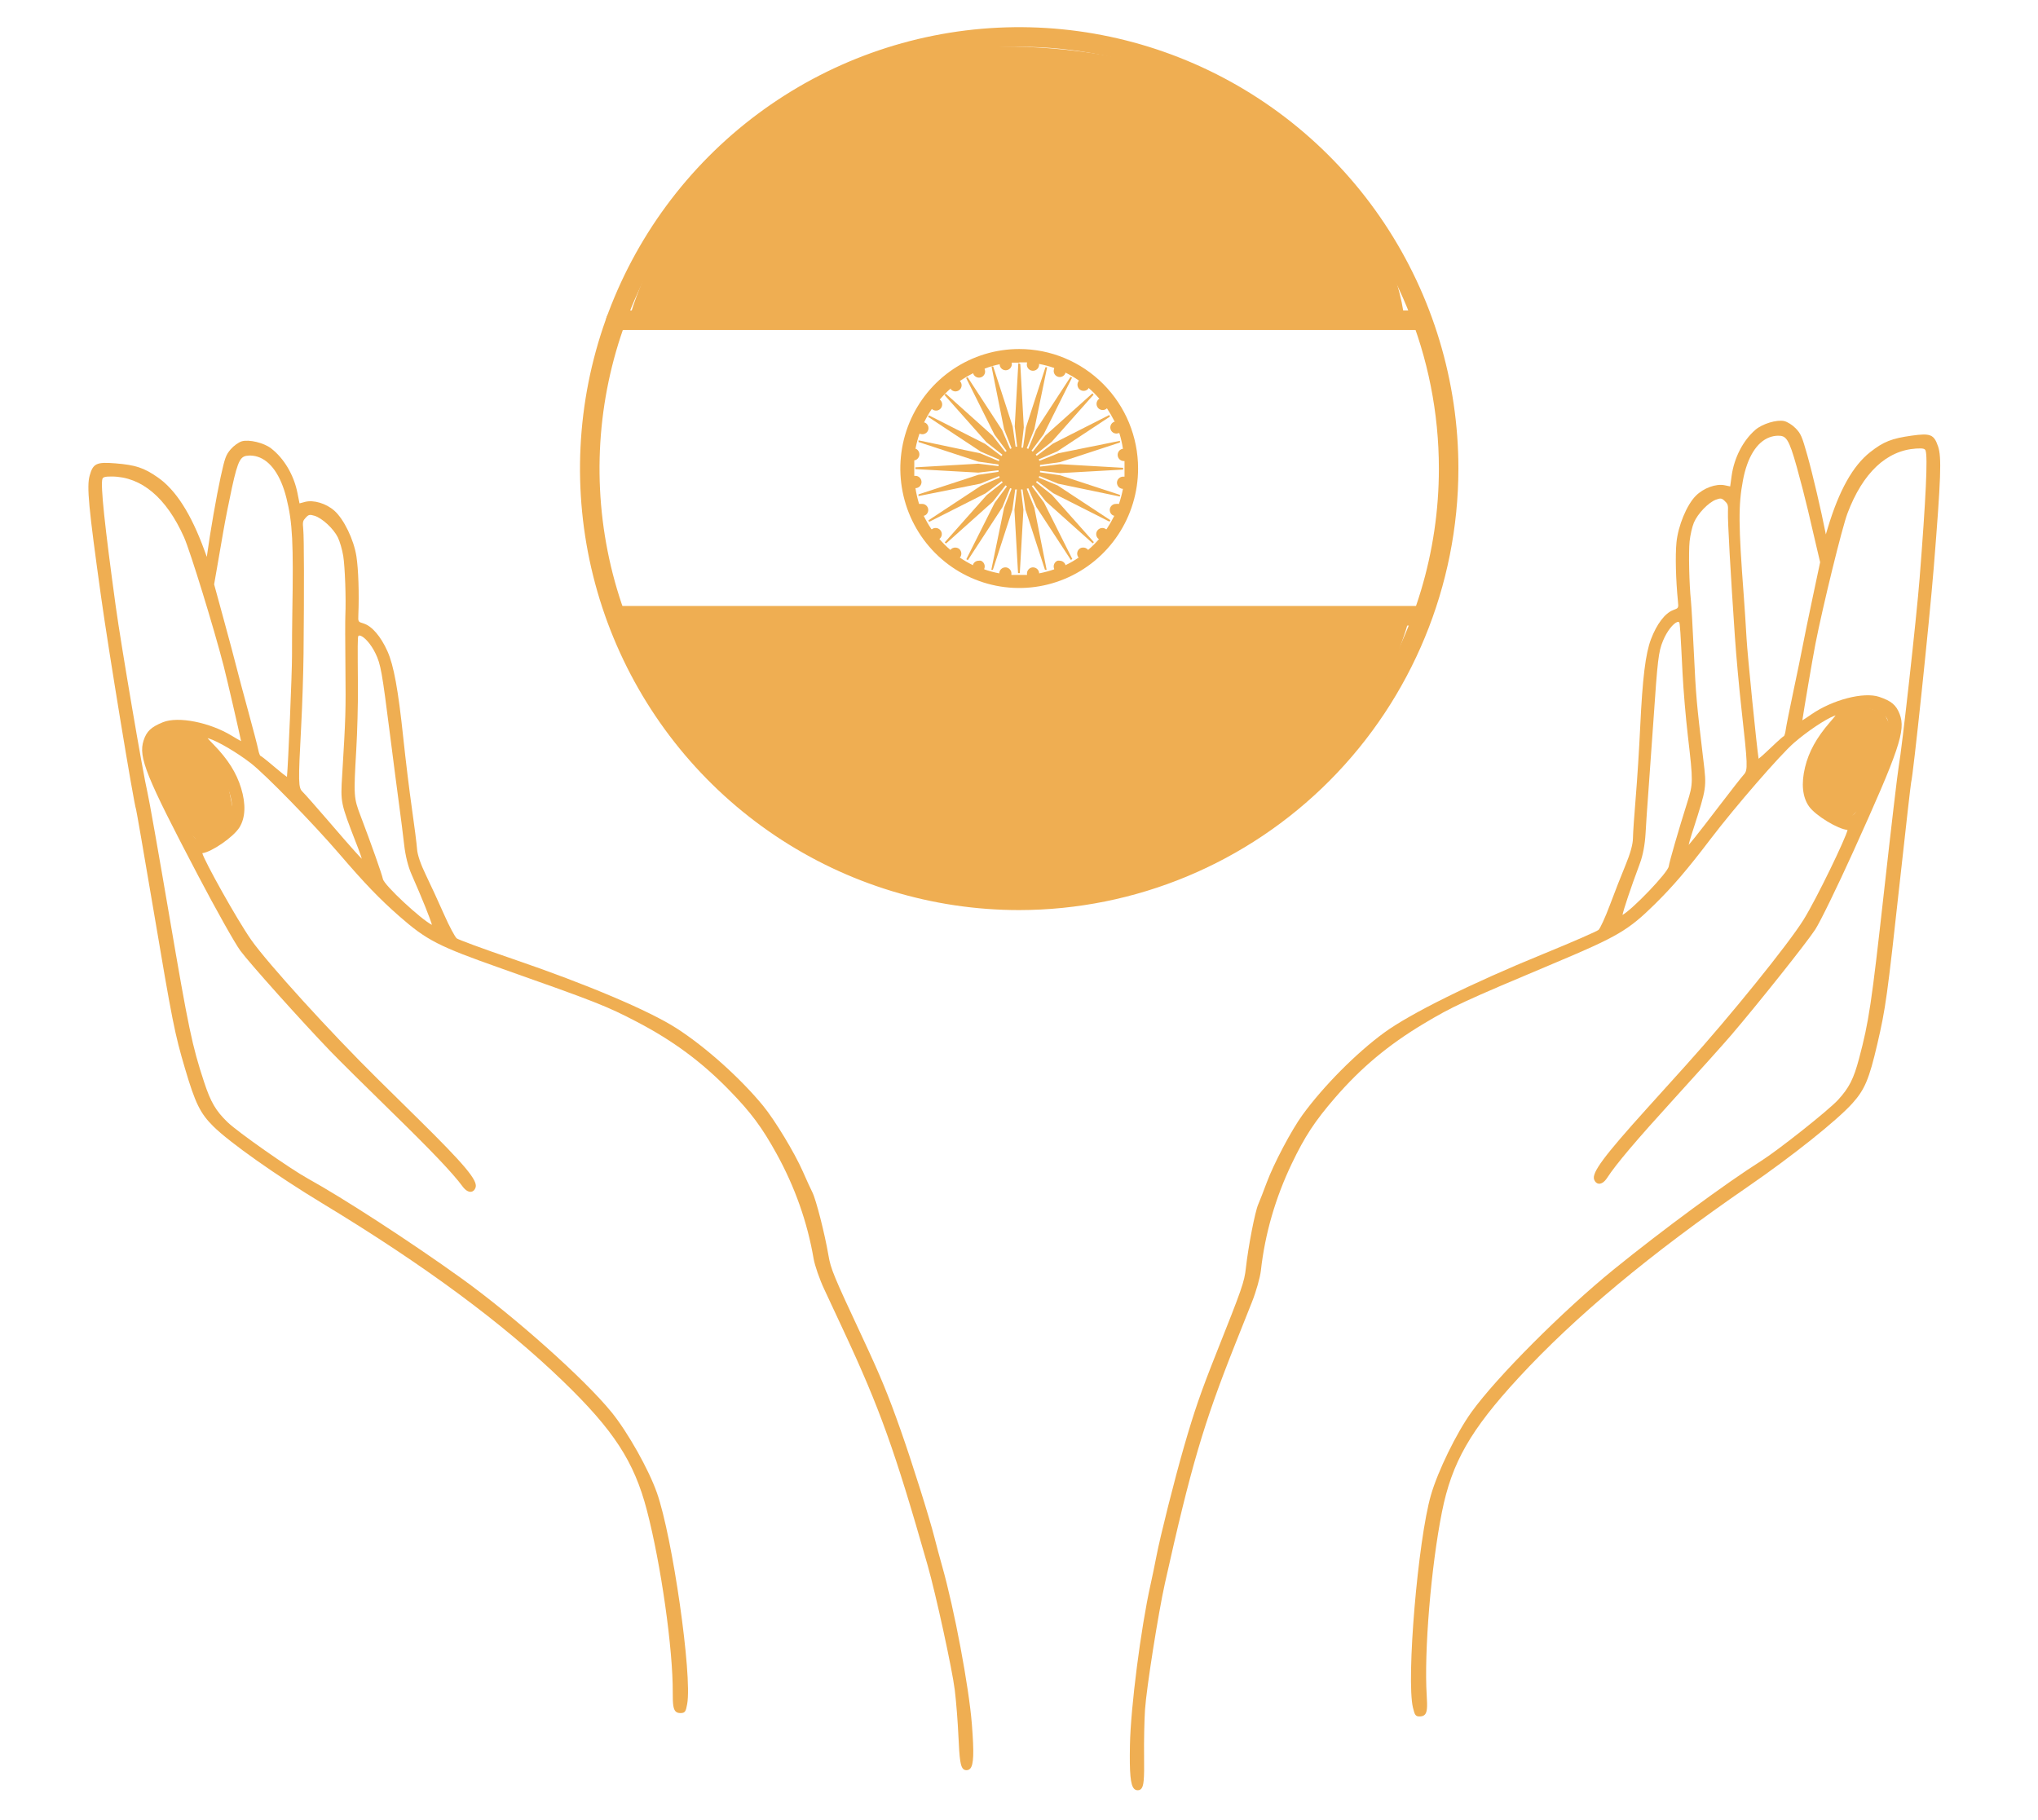 <svg xmlns="http://www.w3.org/2000/svg" fill="none" viewBox="0 0 150 134" height="134" width="150">
<path fill="#EFAE52" d="M140.711 32.069C139.228 32.276 138.627 32.514 137.647 33.285C136.378 34.283 135.359 36.102 134.534 38.843L134.384 39.34L134.355 39.191C134.048 37.611 133.403 34.862 133.029 33.536C132.628 32.116 132.547 31.929 132.166 31.533C131.933 31.291 131.554 31.051 131.321 30.998C130.78 30.874 129.708 31.198 129.2 31.64C128.289 32.43 127.635 33.699 127.45 35.035L127.344 35.807L126.936 35.723C126.301 35.593 125.391 35.923 124.818 36.494C124.149 37.161 123.509 38.708 123.39 39.942C123.298 40.907 123.342 42.68 123.498 44.254C123.549 44.764 123.549 44.764 123.147 44.913C122.55 45.135 121.94 45.935 121.516 47.053C121.112 48.115 120.89 49.931 120.721 53.525C120.648 55.097 120.5 57.421 120.392 58.707C120.283 59.995 120.191 61.348 120.187 61.723C120.182 62.153 119.989 62.846 119.644 63.678C119.346 64.394 118.828 65.717 118.489 66.628C118.132 67.586 117.763 68.36 117.656 68.454C117.544 68.552 115.876 69.291 113.567 70.234C108.295 72.388 103.816 74.605 101.88 76.018C99.835 77.511 97.418 79.944 95.868 82.072C95.058 83.184 93.748 85.664 93.224 87.078C93.001 87.68 92.725 88.389 92.608 88.66C92.368 89.21 91.876 91.754 91.698 93.354C91.584 94.375 91.422 94.842 89.527 99.603C88.392 102.455 87.902 103.873 87.143 106.503C86.443 108.932 85.399 113.079 85.113 114.569C85.003 115.145 84.808 116.089 84.677 116.672C83.968 119.86 83.218 125.696 83.166 128.453C83.125 130.559 83.205 131.402 83.47 131.678C83.54 131.75 83.625 131.788 83.724 131.789C83.834 131.791 83.919 131.76 83.985 131.694C84.183 131.496 84.229 131 84.206 129.283C84.191 128.198 84.223 126.655 84.276 125.843C84.379 124.285 85.255 118.729 85.74 116.554C87.658 107.956 88.576 104.833 90.907 98.963C91.296 97.983 91.858 96.569 92.156 95.824C92.451 95.083 92.748 94.034 92.803 93.533C93.104 90.832 93.87 88.181 95.081 85.652C96.038 83.653 96.781 82.523 98.262 80.811C100.176 78.598 102.182 76.921 104.767 75.371C106.93 74.076 107.659 73.738 114.522 70.852C119.043 68.952 119.855 68.474 121.772 66.587C123.142 65.238 124.185 64.018 125.908 61.754C127.691 59.41 131.009 55.584 132.03 54.694C132.995 53.852 134.36 52.938 135.008 52.697C135.03 52.688 135.068 52.674 135.105 52.661C135.018 52.78 134.837 52.99 134.672 53.181C133.695 54.315 133.134 55.331 132.855 56.478C132.562 57.681 132.662 58.679 133.146 59.364C133.626 60.042 135.292 61.05 135.983 61.095C135.867 61.673 133.734 66.106 132.753 67.692C131.639 69.489 127.343 74.808 124.078 78.429L121.227 81.589C118.056 85.103 117.145 86.328 117.33 86.831C117.397 87.013 117.516 87.121 117.663 87.139C117.869 87.162 118.094 87.007 118.285 86.713C118.957 85.682 120.4 83.977 123.265 80.831C125.025 78.899 126.887 76.824 127.416 76.205C129.452 73.822 132.981 69.384 133.607 68.422C133.969 67.866 135.219 65.302 136.395 62.706C139.8 55.183 140.28 53.761 139.817 52.564C139.559 51.897 139.207 51.602 138.313 51.3C137.175 50.916 134.886 51.507 133.317 52.591C133.005 52.808 132.779 52.954 132.655 53.029C132.764 52.279 133.405 48.492 133.615 47.417C134.167 44.603 135.578 38.848 135.975 37.795C137.1 34.815 138.844 33.164 141.021 33.021C141.56 32.985 141.678 33.039 141.725 33.167C141.893 33.625 141.754 36.617 141.286 42.586C141.064 45.416 139.987 55.113 139.749 56.42C139.668 56.867 139.185 60.977 138.673 65.581C137.745 73.923 137.556 75.193 136.83 77.925C136.432 79.426 136.098 80.081 135.277 80.975C134.585 81.73 130.882 84.668 129.617 85.466C127.097 87.055 122.345 90.555 118.797 93.432C115.044 96.477 110.137 101.396 108.298 103.959C107.192 105.501 105.828 108.296 105.318 110.064C104.361 113.384 103.496 123.619 103.996 125.711C104.127 126.257 104.187 126.373 104.524 126.356C104.602 126.351 104.668 126.34 104.723 126.319C104.785 126.296 104.836 126.261 104.879 126.213C105.035 126.037 105.066 125.701 105.01 124.834C104.802 121.643 105.326 115.314 106.133 111.288C106.858 107.666 108.225 105.275 111.753 101.444C115.923 96.919 121.456 92.306 128.67 87.341C131.912 85.11 135.209 82.478 136.34 81.221C137.248 80.211 137.573 79.439 138.17 76.873C138.787 74.223 138.897 73.433 139.842 64.806C140.298 60.642 140.635 57.719 140.661 57.605C140.809 57.131 142.008 45.746 142.327 41.785C142.86 35.155 142.914 33.655 142.646 32.865C142.344 31.98 142.091 31.876 140.711 32.069ZM124.52 61.383L124.632 61.035C125.613 57.979 125.613 57.979 125.374 55.978L125.346 55.751C124.866 51.711 124.827 51.28 124.673 48.072C124.589 46.295 124.492 44.58 124.457 44.249C124.327 43.009 124.274 40.669 124.357 39.855C124.405 39.392 124.547 38.771 124.674 38.471C124.955 37.809 125.742 36.99 126.292 36.785C126.639 36.656 126.724 36.669 126.943 36.881C127.172 37.102 127.204 37.17 127.18 37.725C127.155 38.344 127.371 42.202 127.693 46.901C127.789 48.292 128.002 50.638 128.169 52.131C128.642 56.371 128.654 56.691 128.348 57.022C128.191 57.194 127.438 58.154 126.668 59.163C126.105 59.9 124.722 61.716 124.287 62.197C124.324 62.035 124.4 61.757 124.52 61.383ZM123.84 49.593C123.901 50.798 124.075 52.853 124.23 54.174C124.625 57.58 124.625 57.672 124.18 59.087C123.543 61.107 122.87 63.43 122.823 63.775C122.76 64.234 120.191 66.912 119.417 67.356C119.498 66.956 119.986 65.471 120.698 63.562C120.922 62.963 121.07 62.172 121.117 61.333C121.155 60.635 121.243 59.333 121.312 58.431C121.38 57.556 121.548 55.191 121.687 53.16C122.005 48.492 122.066 47.989 122.4 47.17C122.702 46.435 123.161 45.897 123.433 45.796C123.442 45.793 123.451 45.789 123.461 45.787C123.513 45.773 123.553 45.777 123.584 45.801C123.65 45.852 123.685 46.508 123.84 49.593ZM132.245 34.376C132.515 35.343 132.887 36.784 133.074 37.586C133.261 38.391 133.536 39.567 133.69 40.222L133.965 41.388L133.414 43.986C133.11 45.42 132.781 47.021 132.681 47.557C132.581 48.087 132.268 49.613 131.996 50.889C131.718 52.197 131.464 53.475 131.43 53.738C131.398 53.993 131.328 54.166 131.305 54.185C131.18 54.232 130.3 55.078 130.262 55.114C129.85 55.511 129.563 55.76 129.436 55.855C129.297 54.975 128.611 48.16 128.547 46.971C128.499 46.103 128.409 44.723 128.347 43.897C127.949 38.637 127.938 37.202 128.283 35.363C128.603 33.657 129.3 32.543 130.237 32.194C130.434 32.12 130.642 32.08 130.859 32.076C131.459 32.066 131.658 32.277 132.245 34.376ZM135.35 53.739C135.957 53.032 136.799 52.327 137.267 52.135L137.268 52.135C137.344 52.106 137.709 52.182 138.14 52.37C139.094 52.786 139.195 52.981 138.65 55.044C138.41 55.955 136.968 59.238 136.537 59.856C136.452 59.976 136.323 60.049 136.151 60.068C135.638 60.126 134.829 59.721 134.041 59.012C133.092 58.155 133.715 55.643 135.35 53.739Z"></path>
<path fill="#EFAE52" d="M8.484 34.109C9.976 34.229 10.59 34.431 11.613 35.143C12.938 36.065 14.061 37.821 15.044 40.509L15.222 40.996L15.242 40.846C15.457 39.25 15.941 36.469 16.238 35.122C16.555 33.681 16.625 33.49 16.982 33.072C17.201 32.816 17.566 32.555 17.795 32.488C18.328 32.333 19.416 32.594 19.95 33.005C20.905 33.74 21.632 34.968 21.893 36.291L22.045 37.056L22.447 36.948C23.074 36.781 24.001 37.057 24.607 37.593C25.313 38.219 26.042 39.727 26.232 40.952C26.38 41.91 26.439 43.682 26.375 45.262C26.354 45.774 26.354 45.774 26.763 45.899C27.372 46.086 28.028 46.849 28.516 47.939C28.981 48.977 29.309 50.776 29.686 54.354C29.851 55.919 30.133 58.231 30.316 59.508C30.5 60.788 30.67 62.133 30.696 62.507C30.726 62.935 30.959 63.616 31.352 64.427C31.69 65.123 32.285 66.414 32.676 67.303C33.088 68.239 33.502 68.99 33.614 69.078C33.731 69.169 35.44 69.809 37.799 70.614C43.188 72.455 47.788 74.404 49.802 75.702C51.931 77.072 54.485 79.359 56.156 81.392C57.03 82.455 58.481 84.854 59.087 86.234C59.344 86.823 59.661 87.514 59.794 87.777C60.065 88.313 60.705 90.824 60.975 92.41C61.148 93.423 61.337 93.879 63.506 98.521C64.804 101.301 65.376 102.688 66.286 105.269C67.127 107.652 68.41 111.731 68.782 113.202C68.925 113.771 69.175 114.702 69.339 115.276C70.233 118.416 71.32 124.199 71.533 126.948C71.697 129.048 71.665 129.894 71.417 130.185C71.351 130.261 71.269 130.304 71.17 130.311C71.06 130.319 70.973 130.294 70.904 130.232C70.694 130.045 70.62 129.553 70.543 127.838C70.495 126.753 70.373 125.215 70.273 124.407C70.08 122.858 68.882 117.363 68.272 115.22C65.857 106.749 64.759 103.686 62.09 97.963C61.645 97.007 61.002 95.629 60.662 94.902C60.323 94.181 59.966 93.15 59.882 92.654C59.425 89.975 58.506 87.374 57.15 84.92C56.079 82.981 55.272 81.896 53.693 80.274C51.654 78.178 49.553 76.621 46.883 75.226C44.649 74.059 43.901 73.765 36.882 71.287C32.258 69.656 31.42 69.226 29.397 67.456C27.951 66.19 26.838 65.033 24.987 62.874C23.07 60.639 19.535 57.014 18.465 56.186C17.452 55.402 16.037 54.569 15.376 54.366C15.354 54.36 15.315 54.348 15.276 54.337C15.371 54.451 15.563 54.65 15.739 54.83C16.78 55.904 17.4 56.887 17.745 58.015C18.107 59.199 18.065 60.201 17.622 60.913C17.182 61.619 15.578 62.723 14.89 62.808C15.04 63.379 17.427 67.678 18.498 69.204C19.715 70.932 24.313 75.989 27.783 79.413L30.813 82.4C34.183 85.722 35.163 86.891 35.008 87.404C34.951 87.59 34.839 87.705 34.693 87.731C34.489 87.766 34.255 87.625 34.048 87.343C33.317 86.352 31.777 84.735 28.734 81.763C26.865 79.938 24.886 77.976 24.321 77.388C22.15 75.129 18.369 70.907 17.688 69.983C17.295 69.449 15.897 66.963 14.573 64.44C10.736 57.13 10.174 55.739 10.567 54.516C10.786 53.836 11.12 53.52 11.995 53.166C13.109 52.716 15.428 53.172 17.058 54.162C17.381 54.36 17.616 54.492 17.744 54.56C17.592 53.818 16.731 50.075 16.459 49.015C15.745 46.237 14.002 40.575 13.544 39.547C12.248 36.638 10.41 35.093 8.229 35.078C7.689 35.074 7.574 35.135 7.535 35.265C7.393 35.732 7.706 38.711 8.52 44.642C8.906 47.454 10.546 57.071 10.859 58.362C10.966 58.804 11.687 62.878 12.465 67.444C13.877 75.718 14.139 76.974 15.023 79.659C15.508 81.134 15.879 81.768 16.751 82.613C17.485 83.325 21.353 86.041 22.663 86.763C25.27 88.202 30.218 91.416 33.927 94.08C37.851 96.899 43.035 101.522 45.02 103.972C46.213 105.447 47.738 108.157 48.35 109.892C49.498 113.149 50.956 123.317 50.579 125.434C50.48 125.987 50.427 126.107 50.089 126.109C50.011 126.109 49.945 126.101 49.889 126.084C49.825 126.064 49.772 126.032 49.727 125.987C49.561 125.82 49.51 125.487 49.516 124.618C49.538 121.42 48.647 115.133 47.607 111.161C46.673 107.589 45.169 105.281 41.424 101.664C36.999 97.392 31.207 93.112 23.717 88.58C20.351 86.542 16.906 84.109 15.704 82.92C14.739 81.965 14.37 81.214 13.625 78.688C12.854 76.079 12.699 75.296 11.254 66.739C10.556 62.609 10.05 59.711 10.018 59.599C9.843 59.135 7.984 47.839 7.435 43.903C6.517 37.317 6.376 35.822 6.598 35.017C6.848 34.117 7.094 33.998 8.484 34.109ZM26.351 62.422L26.218 62.081C25.061 59.088 25.061 59.088 25.184 57.076L25.198 56.848C25.443 52.786 25.456 52.355 25.424 49.142C25.405 47.364 25.402 45.646 25.418 45.313C25.475 44.068 25.392 41.729 25.262 40.922C25.187 40.462 25.009 39.85 24.865 39.558C24.546 38.914 23.713 38.142 23.152 37.97C22.798 37.862 22.713 37.88 22.507 38.104C22.291 38.338 22.264 38.408 22.32 38.961C22.381 39.577 22.39 43.441 22.341 48.151C22.326 49.545 22.25 51.9 22.17 53.4C21.944 57.661 21.951 57.981 22.275 58.293C22.442 58.455 23.25 59.37 24.078 60.332C24.682 61.035 26.168 62.766 26.63 63.221C26.584 63.061 26.492 62.788 26.351 62.422ZM26.344 50.612C26.353 51.818 26.299 53.88 26.221 55.208C26.024 58.632 26.03 58.724 26.557 60.109C27.31 62.089 28.117 64.368 28.183 64.71C28.273 65.165 30.993 67.687 31.792 68.085C31.688 67.69 31.114 66.237 30.293 64.373C30.035 63.788 29.84 63.007 29.745 62.172C29.667 61.477 29.503 60.183 29.381 59.286C29.262 58.417 28.958 56.066 28.701 54.047C28.112 49.406 28.022 48.906 27.64 48.109C27.297 47.393 26.807 46.883 26.53 46.798C26.521 46.795 26.511 46.792 26.501 46.79C26.448 46.779 26.409 46.786 26.38 46.812C26.316 46.866 26.32 47.523 26.344 50.612ZM17.069 35.914C16.855 36.896 16.567 38.356 16.428 39.168C16.288 39.983 16.082 41.173 15.966 41.836L15.76 43.016L16.46 45.577C16.847 46.991 17.269 48.57 17.4 49.099C17.531 49.623 17.932 51.128 18.277 52.385C18.631 53.675 18.959 54.935 19.008 55.196C19.055 55.449 19.135 55.617 19.158 55.635C19.287 55.675 20.214 56.467 20.254 56.501C20.689 56.873 20.99 57.105 21.121 57.192C21.209 56.305 21.498 49.461 21.493 48.271C21.49 47.401 21.499 46.019 21.514 45.191C21.605 39.916 21.533 38.483 21.082 36.667C20.663 34.983 19.902 33.912 18.946 33.618C18.746 33.557 18.536 33.529 18.319 33.538C17.72 33.563 17.533 33.785 17.069 35.914ZM15.095 55.427C14.448 54.757 13.566 54.103 13.088 53.939L13.087 53.938C13.009 53.915 12.649 54.011 12.23 54.224C11.302 54.696 11.212 54.897 11.876 56.924C12.169 57.82 13.799 61.012 14.265 61.603C14.357 61.718 14.49 61.784 14.663 61.792C15.179 61.821 15.962 61.369 16.708 60.614C17.606 59.703 16.837 57.232 15.095 55.427Z"></path>
<path fill="#EFAE52" d="M75.015 66.996C68.622 66.996 62.372 65.09 57.056 61.519C51.74 57.948 47.597 52.873 45.15 46.934C42.703 40.996 42.063 34.462 43.31 28.158C44.558 21.854 47.636 16.063 52.157 11.518C56.678 6.974 62.438 3.878 68.709 2.624C74.979 1.371 81.479 2.014 87.386 4.474C93.293 6.933 98.341 11.099 101.893 16.443C105.445 21.787 107.341 28.07 107.341 34.498C107.332 43.114 103.923 51.374 97.863 57.467C91.802 63.559 83.586 66.986 75.015 66.996ZM75.015 3.444C68.906 3.444 62.934 5.266 57.854 8.678C52.774 12.09 48.815 16.94 46.477 22.614C44.139 28.288 43.528 34.532 44.719 40.556C45.911 46.58 48.853 52.113 53.173 56.456C57.493 60.799 62.997 63.757 68.989 64.955C74.981 66.153 81.192 65.538 86.836 63.188C92.48 60.837 97.305 56.857 100.699 51.75C104.093 46.644 105.904 40.64 105.904 34.498C105.904 26.262 102.65 18.363 96.857 12.54C91.064 6.716 83.207 3.444 75.015 3.444Z"></path>
<path fill="#EFAE52" d="M75.015 25.693C73.284 25.693 71.593 26.209 70.154 27.176C68.715 28.142 67.594 29.516 66.931 31.123C66.269 32.731 66.096 34.499 66.434 36.206C66.771 37.912 67.605 39.479 68.828 40.709C70.052 41.939 71.611 42.777 73.308 43.117C75.005 43.456 76.764 43.282 78.363 42.616C79.962 41.95 81.329 40.823 82.29 39.376C83.251 37.93 83.765 36.229 83.765 34.489C83.765 32.157 82.843 29.919 81.202 28.27C79.561 26.62 77.335 25.693 75.015 25.693ZM75.015 26.675C75.209 26.675 75.396 26.675 75.59 26.675C75.587 26.692 75.587 26.709 75.59 26.726C75.574 26.788 75.571 26.854 75.582 26.917C75.593 26.981 75.617 27.041 75.653 27.095C75.689 27.148 75.736 27.193 75.79 27.227C75.845 27.261 75.906 27.283 75.97 27.291C76.034 27.299 76.098 27.294 76.16 27.275C76.221 27.256 76.278 27.225 76.326 27.182C76.374 27.14 76.413 27.087 76.44 27.029C76.466 26.97 76.48 26.906 76.48 26.842V26.791C76.856 26.863 77.225 26.962 77.587 27.087V27.138C77.542 27.248 77.543 27.371 77.588 27.481C77.634 27.591 77.721 27.678 77.831 27.723C77.941 27.768 78.063 27.767 78.172 27.721C78.282 27.675 78.368 27.587 78.413 27.477V27.427C78.754 27.595 79.083 27.788 79.397 28.004V28.04C79.361 28.088 79.334 28.142 79.319 28.2C79.303 28.258 79.299 28.318 79.307 28.377C79.314 28.436 79.334 28.494 79.363 28.546C79.393 28.598 79.432 28.643 79.48 28.68C79.527 28.716 79.581 28.743 79.638 28.759C79.695 28.774 79.755 28.778 79.814 28.77C79.874 28.763 79.93 28.743 79.982 28.713C80.034 28.684 80.079 28.644 80.115 28.596V28.553C80.407 28.803 80.679 29.076 80.927 29.369H80.884C80.837 29.406 80.797 29.451 80.768 29.503C80.738 29.555 80.719 29.612 80.711 29.672C80.703 29.731 80.707 29.791 80.723 29.849C80.738 29.907 80.765 29.961 80.801 30.008C80.838 30.056 80.883 30.096 80.934 30.125C80.986 30.155 81.043 30.174 81.102 30.182C81.161 30.19 81.221 30.186 81.279 30.17C81.336 30.155 81.39 30.128 81.437 30.091C81.437 30.091 81.437 30.091 81.473 30.055C81.684 30.376 81.876 30.709 82.048 31.052C82.031 31.048 82.014 31.048 81.997 31.052C81.943 31.074 81.894 31.107 81.852 31.148C81.811 31.19 81.778 31.239 81.755 31.294C81.732 31.348 81.72 31.406 81.72 31.465C81.72 31.524 81.731 31.582 81.753 31.637C81.775 31.691 81.808 31.741 81.849 31.783C81.89 31.825 81.939 31.858 81.993 31.881C82.047 31.904 82.106 31.916 82.164 31.916C82.223 31.916 82.281 31.905 82.335 31.882C82.352 31.886 82.369 31.886 82.385 31.882C82.503 32.263 82.592 32.651 82.651 33.045H82.601C82.494 33.073 82.401 33.139 82.339 33.231C82.277 33.322 82.251 33.434 82.265 33.544C82.279 33.654 82.333 33.755 82.416 33.828C82.499 33.901 82.605 33.941 82.716 33.941H82.766C82.766 34.128 82.766 34.323 82.766 34.511C82.766 34.699 82.766 34.901 82.766 35.089H82.716H82.63C82.527 35.097 82.43 35.141 82.354 35.211C82.278 35.282 82.229 35.376 82.213 35.479C82.199 35.597 82.231 35.717 82.304 35.812C82.376 35.906 82.483 35.968 82.601 35.984H82.651C82.579 36.362 82.481 36.733 82.357 37.096H82.306C82.249 37.086 82.191 37.086 82.134 37.096C82.029 37.095 81.927 37.13 81.845 37.197C81.764 37.263 81.708 37.356 81.688 37.46C81.669 37.563 81.686 37.671 81.737 37.763C81.788 37.855 81.871 37.926 81.969 37.963H82.019C81.847 38.306 81.655 38.639 81.444 38.96H81.401C81.331 38.905 81.246 38.872 81.157 38.866C81.084 38.863 81.011 38.877 80.944 38.909C80.878 38.94 80.82 38.987 80.776 39.046C80.74 39.093 80.714 39.146 80.698 39.203C80.683 39.259 80.679 39.319 80.686 39.377C80.694 39.435 80.712 39.492 80.741 39.543C80.77 39.594 80.809 39.639 80.855 39.675H80.898C80.65 39.965 80.378 40.236 80.087 40.483C80.042 40.424 79.983 40.377 79.915 40.346C79.847 40.316 79.773 40.304 79.699 40.31C79.61 40.31 79.524 40.341 79.454 40.397C79.361 40.471 79.3 40.579 79.285 40.698C79.27 40.817 79.303 40.937 79.375 41.032H79.411C79.094 41.252 78.76 41.445 78.413 41.61C78.416 41.593 78.416 41.576 78.413 41.559C78.379 41.478 78.322 41.408 78.249 41.358C78.177 41.309 78.091 41.281 78.003 41.278C77.946 41.268 77.888 41.268 77.831 41.278C77.721 41.324 77.633 41.413 77.588 41.523C77.542 41.634 77.541 41.759 77.587 41.87V41.913C77.225 42.038 76.856 42.137 76.48 42.209V42.159C76.466 42.056 76.417 41.961 76.341 41.89C76.265 41.819 76.167 41.776 76.064 41.769H75.978C75.86 41.785 75.753 41.847 75.681 41.942C75.608 42.036 75.575 42.156 75.59 42.275C75.587 42.291 75.587 42.308 75.59 42.325C75.396 42.325 75.209 42.325 75.015 42.325C74.821 42.325 74.634 42.325 74.44 42.325C74.44 42.325 74.44 42.289 74.44 42.275C74.455 42.156 74.422 42.036 74.349 41.942C74.277 41.847 74.17 41.785 74.052 41.769H73.959C73.857 41.778 73.761 41.821 73.686 41.892C73.612 41.963 73.564 42.057 73.55 42.159V42.209C73.174 42.138 72.804 42.039 72.443 41.913V41.87C72.489 41.759 72.488 41.634 72.442 41.523C72.397 41.413 72.309 41.324 72.199 41.278C72.142 41.268 72.084 41.268 72.027 41.278C71.938 41.279 71.852 41.306 71.779 41.356C71.706 41.406 71.65 41.477 71.617 41.559V41.61C71.273 41.443 70.941 41.25 70.626 41.032H70.662C70.735 40.937 70.767 40.817 70.752 40.698C70.737 40.579 70.677 40.471 70.583 40.397C70.509 40.345 70.422 40.315 70.331 40.31C70.258 40.304 70.185 40.317 70.119 40.347C70.052 40.378 69.994 40.425 69.951 40.483C69.659 40.236 69.388 39.965 69.139 39.675C69.186 39.64 69.227 39.596 69.257 39.545C69.287 39.494 69.307 39.438 69.315 39.379C69.323 39.32 69.319 39.261 69.304 39.203C69.288 39.146 69.261 39.093 69.225 39.046C69.181 38.987 69.123 38.94 69.057 38.909C68.99 38.877 68.918 38.863 68.844 38.866C68.753 38.87 68.665 38.903 68.593 38.96H68.557C68.343 38.641 68.151 38.308 67.982 37.963H68.033C68.131 37.926 68.213 37.855 68.264 37.763C68.315 37.671 68.333 37.563 68.313 37.46C68.293 37.356 68.237 37.263 68.156 37.197C68.075 37.13 67.972 37.095 67.867 37.096C67.808 37.09 67.748 37.09 67.688 37.096C67.688 37.096 67.688 37.096 67.645 37.096C67.529 36.716 67.44 36.327 67.379 35.934H67.429C67.538 35.92 67.639 35.866 67.712 35.783C67.785 35.7 67.825 35.593 67.825 35.482C67.825 35.372 67.785 35.265 67.712 35.182C67.639 35.099 67.538 35.045 67.429 35.031H67.343H67.293C67.293 34.843 67.293 34.648 67.293 34.461C67.293 34.273 67.293 34.071 67.293 33.883H67.343C67.429 33.857 67.506 33.807 67.563 33.737C67.621 33.668 67.657 33.583 67.666 33.493C67.675 33.403 67.657 33.313 67.615 33.233C67.573 33.153 67.508 33.088 67.429 33.045H67.379C67.451 32.668 67.549 32.296 67.673 31.933C67.673 31.933 67.673 31.933 67.716 31.933C67.827 31.979 67.951 31.978 68.061 31.932C68.172 31.886 68.26 31.798 68.306 31.687C68.328 31.633 68.339 31.575 68.339 31.515C68.339 31.457 68.327 31.398 68.304 31.344C68.282 31.29 68.248 31.24 68.207 31.199C68.165 31.157 68.116 31.125 68.061 31.102H68.011C68.178 30.754 68.371 30.419 68.586 30.099C68.586 30.099 68.586 30.099 68.622 30.135C68.717 30.207 68.837 30.239 68.956 30.223C69.074 30.207 69.181 30.144 69.254 30.048C69.326 29.952 69.358 29.832 69.342 29.712C69.326 29.593 69.263 29.485 69.168 29.413C69.416 29.121 69.684 28.848 69.972 28.596C69.974 28.611 69.974 28.625 69.972 28.64C70.008 28.686 70.053 28.725 70.103 28.754C70.154 28.784 70.21 28.802 70.268 28.81C70.326 28.817 70.385 28.813 70.442 28.797C70.498 28.782 70.551 28.755 70.597 28.719C70.645 28.684 70.685 28.64 70.715 28.589C70.745 28.539 70.765 28.482 70.773 28.424C70.781 28.365 70.777 28.305 70.762 28.248C70.746 28.191 70.72 28.137 70.683 28.091L70.647 28.048C70.965 27.833 71.296 27.64 71.639 27.47C71.639 27.47 71.639 27.47 71.639 27.528C71.686 27.637 71.775 27.724 71.885 27.768C71.995 27.813 72.118 27.812 72.228 27.766C72.282 27.744 72.332 27.711 72.373 27.67C72.415 27.628 72.448 27.579 72.471 27.524C72.493 27.47 72.505 27.412 72.505 27.353C72.506 27.294 72.494 27.236 72.472 27.181C72.473 27.167 72.473 27.152 72.472 27.138C72.831 26.999 73.201 26.89 73.578 26.813V26.863C73.585 26.922 73.604 26.979 73.633 27.031C73.662 27.083 73.702 27.128 73.748 27.164C73.795 27.201 73.849 27.227 73.906 27.242C73.963 27.258 74.023 27.261 74.081 27.253C74.199 27.237 74.305 27.175 74.378 27.08C74.451 26.986 74.483 26.866 74.469 26.748C74.468 26.731 74.468 26.714 74.469 26.697C74.656 26.697 74.85 26.697 75.044 26.697L75.015 26.675Z"></path>
<path fill="#EFAE52" d="M74.951 26.732L74.686 31.39L74.865 32.885H74.75L74.535 31.398L73.098 26.971H72.976L73.903 31.6L74.456 33.001L74.348 33.044L73.759 31.665L71.216 27.765L71.108 27.823L73.191 31.99L74.089 33.196L73.989 33.268L73.069 32.084L69.607 28.978L69.513 29.072L72.602 32.553L73.781 33.477L73.709 33.579L72.509 32.676L68.364 30.574L68.307 30.683L72.186 33.246L73.558 33.839L73.515 33.947L72.143 33.369L67.603 32.416V32.539L72.013 33.983L73.493 34.193C73.49 34.233 73.49 34.274 73.493 34.315L72.006 34.135L67.373 34.402V34.532L72.006 34.792L73.493 34.619C73.49 34.657 73.49 34.696 73.493 34.734L72.013 34.951L67.603 36.395V36.518L72.143 35.608L73.536 35.045L73.579 35.16L72.207 35.752L68.328 38.309L68.386 38.417L72.531 36.323L73.73 35.42C73.75 35.455 73.774 35.486 73.802 35.514L72.624 36.446L69.535 39.927L69.628 40.013L73.091 36.915L74.01 35.731L74.111 35.803L73.213 37.009L71.123 41.169L71.237 41.234L73.781 37.334L74.348 35.933L74.456 35.976L73.903 37.377L72.962 41.949H73.076L74.513 37.522L74.722 36.034H74.844L74.664 37.529L74.93 42.187H75.059L75.325 37.529L75.145 36.034H75.26L75.476 37.522L76.912 41.949H77.035L76.129 37.377L75.569 35.983L75.684 35.94L76.273 37.319L78.816 41.219L78.924 41.154L76.841 36.995L75.943 35.788L76.036 35.716L76.963 36.901L80.425 39.999L80.511 39.912L77.422 36.431L76.252 35.5L76.323 35.406L77.523 36.309L81.661 38.403L81.725 38.294L77.846 35.738L76.453 35.16L76.496 35.045L77.882 35.608L82.429 36.554V36.431L78.026 34.987L76.546 34.77C76.55 34.732 76.55 34.693 76.546 34.655L78.033 34.828L82.666 34.568V34.438L78.033 34.171L76.546 34.351C76.55 34.31 76.55 34.269 76.546 34.229L78.026 34.019L82.429 32.575V32.452L77.889 33.369L76.503 33.925L76.453 33.817L77.825 33.225L81.704 30.661L81.639 30.553L77.501 32.654L76.302 33.557L76.23 33.456L77.401 32.532L80.49 29.051L80.404 28.957L76.941 32.062L76.014 33.246L75.921 33.174L76.819 31.968L78.902 27.801L78.795 27.744L76.252 31.643L75.684 33.044L75.569 33.001L76.129 31.6L77.07 27.036H76.948L75.512 31.463L75.296 32.95H75.181L75.354 31.455L75.095 26.797L74.951 26.732Z"></path>
<path fill="#EFAE52" d="M104.62 24.295H45.327C45.136 24.295 44.954 24.219 44.819 24.083C44.684 23.948 44.609 23.764 44.609 23.573C44.609 23.381 44.684 23.198 44.819 23.062C44.954 22.927 45.136 22.851 45.327 22.851H104.62C104.81 22.851 104.993 22.927 105.128 23.062C105.263 23.198 105.338 23.381 105.338 23.573C105.338 23.764 105.263 23.948 105.128 24.083C104.993 24.219 104.81 24.295 104.62 24.295Z"></path>
<path fill="#EFAE52" d="M104.62 46.052H45.327C45.136 46.052 44.954 45.976 44.819 45.84C44.684 45.705 44.609 45.521 44.609 45.33C44.609 45.138 44.684 44.954 44.819 44.819C44.954 44.684 45.136 44.607 45.327 44.607H104.62C104.81 44.607 104.993 44.684 105.128 44.819C105.263 44.954 105.338 45.138 105.338 45.33C105.338 45.521 105.263 45.705 105.128 45.84C104.993 45.976 104.81 46.052 104.62 46.052Z"></path>
<path fill="#EFAE52" d="M103.363 23.506L46.17 24.002C47.994 16.669 56.615 2.285 76.507 3.503C95.903 4.691 102.7 17.173 103.363 23.506Z"></path>
<path fill="#EFAE52" d="M46.171 45.998L103.857 44.997C102.12 52.351 93.668 66.837 73.763 65.855C54.355 64.897 46.908 52.323 46.171 45.998Z"></path>
<path fill="#EFAE52" d="M13.845 53.499L11.855 53.999L11.358 54.999V56.499L12.85 59.999C13.347 60.665 14.441 61.998 14.839 61.998C15.237 61.998 16.663 60.998 17.326 60.499L16.828 57.999L15.834 55.499L13.845 53.499Z"></path>
<path fill="#EFAE52" d="M137.181 51.999L138.672 52.499L139.17 53.499V54.999L137.678 58.499C137.181 59.165 136.086 60.498 135.689 60.498C135.291 60.498 133.865 59.498 133.202 58.999L133.699 56.499L134.694 53.999L137.181 51.999Z"></path>
</svg>
